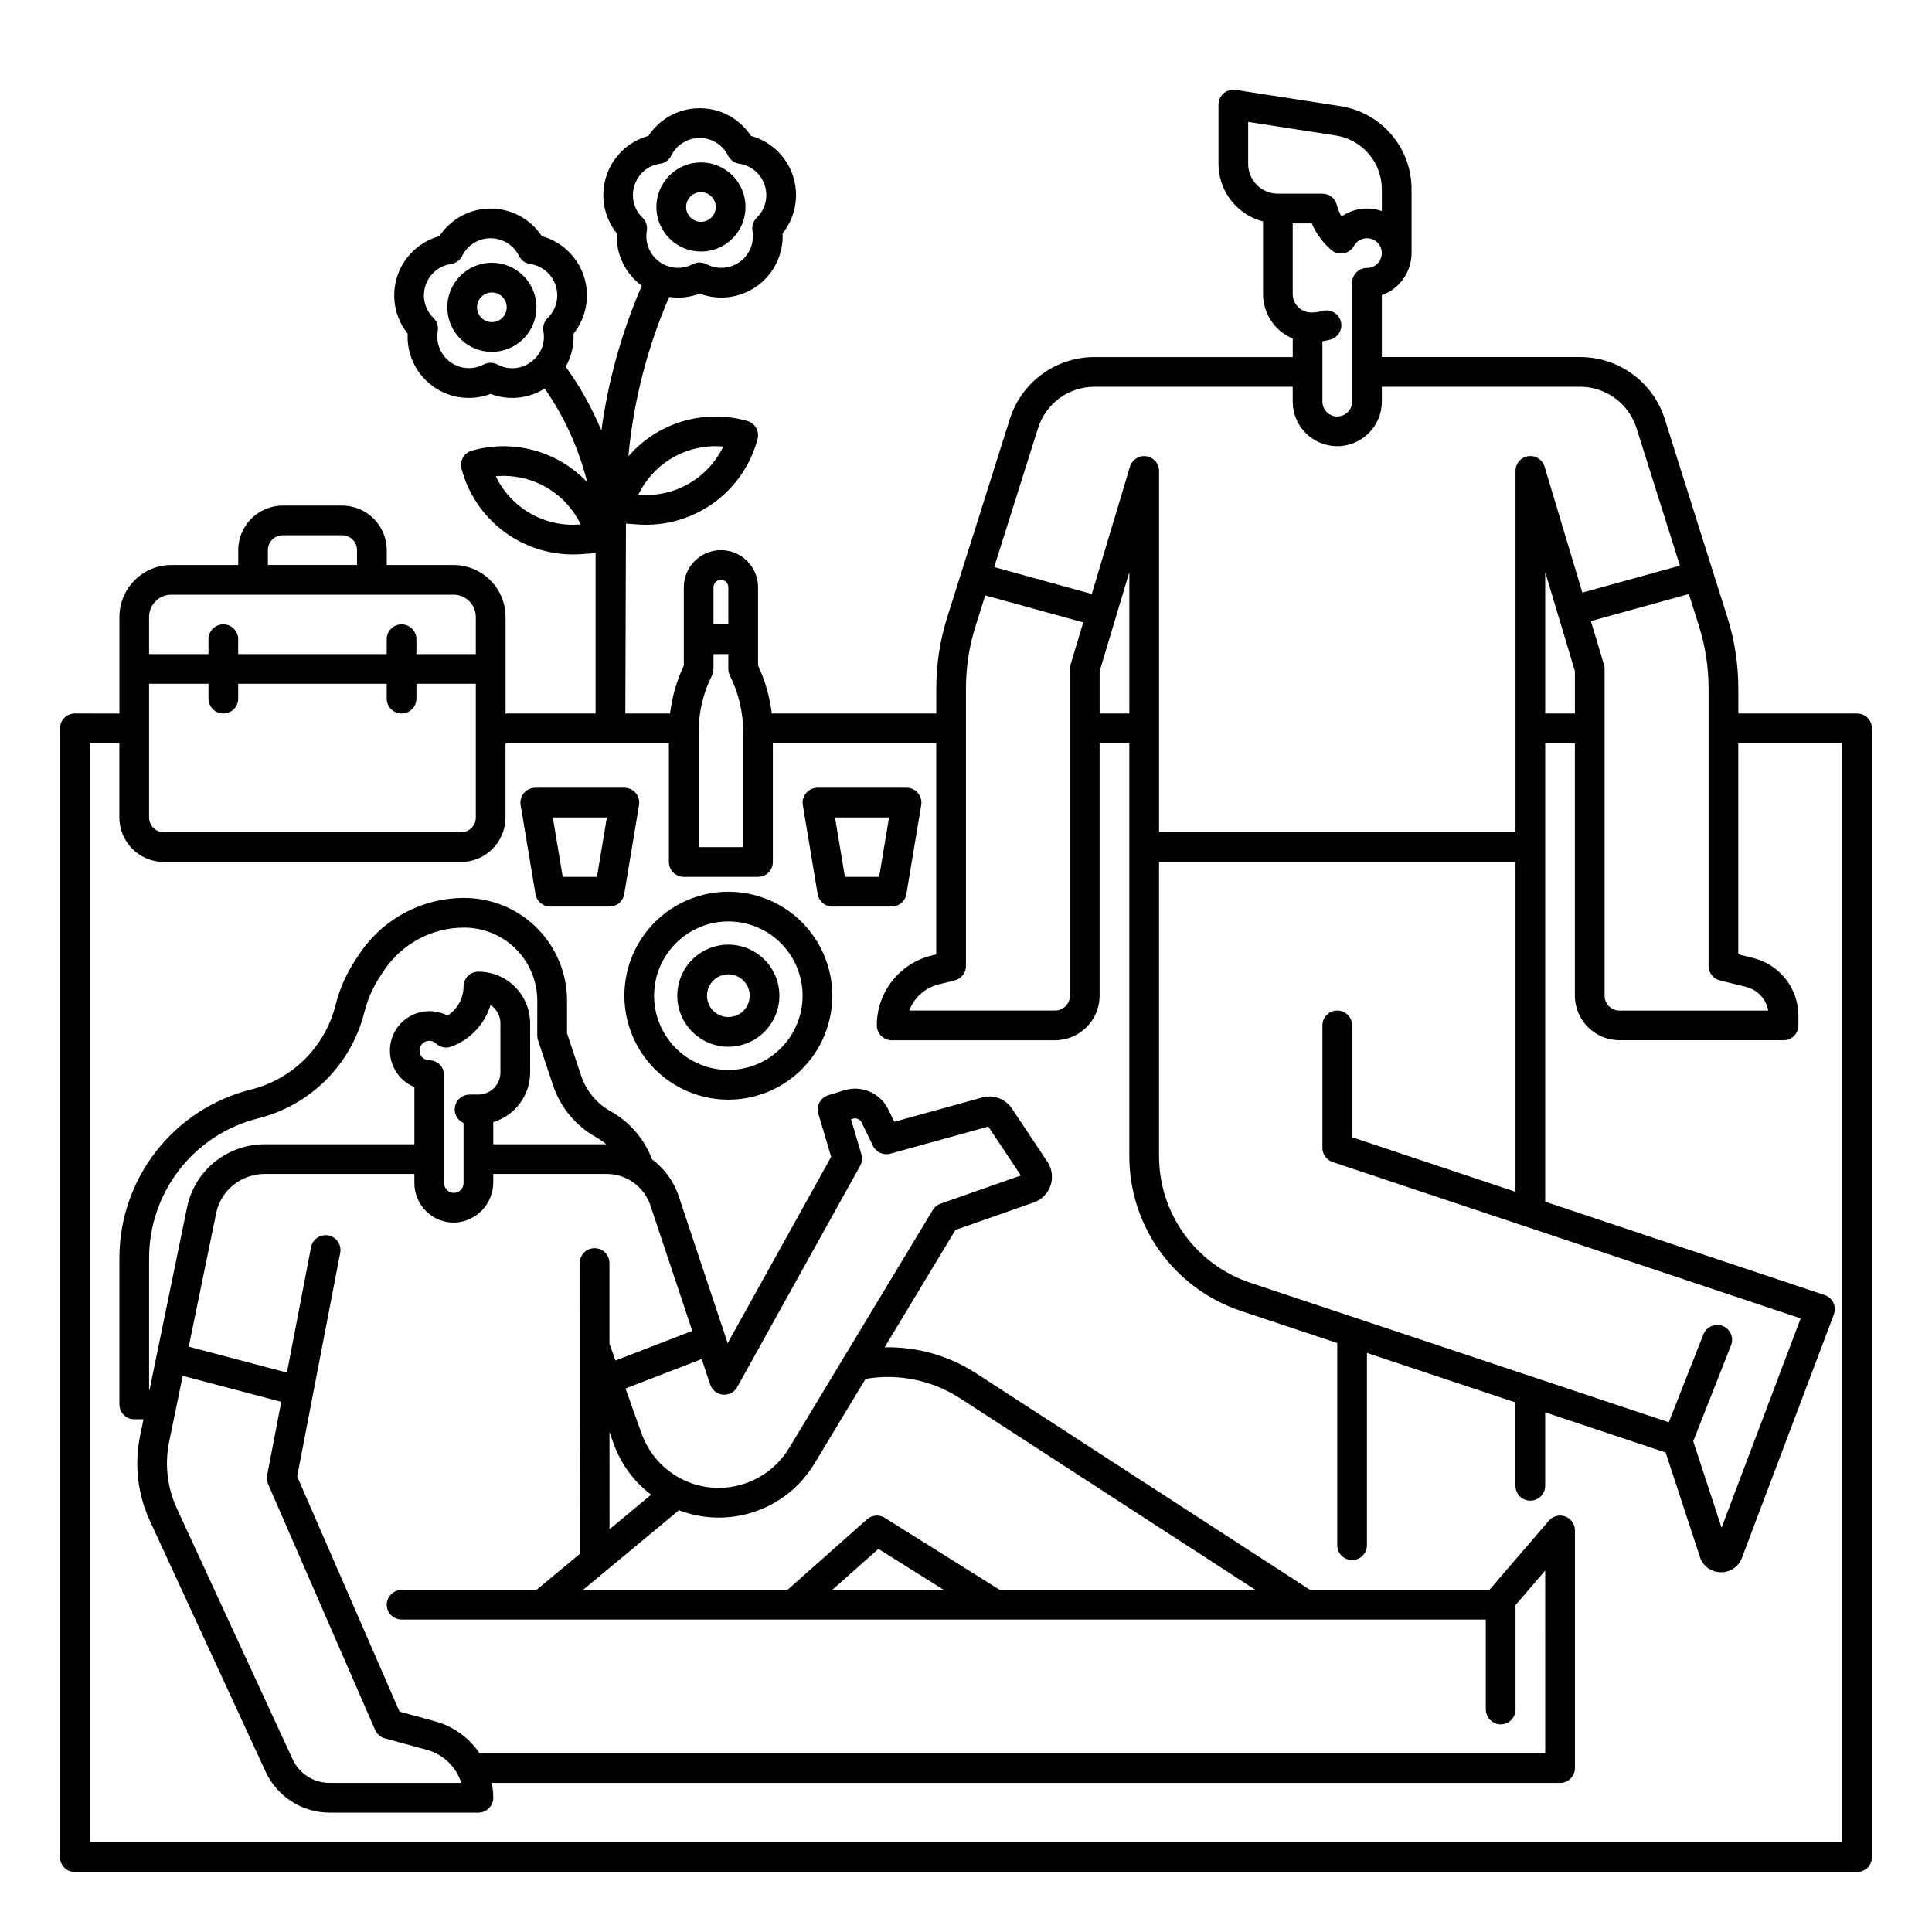 <?xml version="1.0" encoding="UTF-8"?>
<!-- The Best Svg Icon site in the world: iconSvg.co, Visit us! https://iconsvg.co -->
<svg fill="#000000" width="800px" height="800px" version="1.1" viewBox="144 144 512 512" xmlns="http://www.w3.org/2000/svg">
 <g>
  <path d="m558.81 545.88c-1.547-0.57-3.281-0.121-4.356 1.129l-15.727 18.309h-47.574l-88.34-57.293-0.004-0.004c-7.238-4.723-15.734-7.152-24.379-6.969l18.777-31.109 20.77-7.289v0.004c2.094-0.738 3.731-2.402 4.438-4.508 0.703-2.106 0.395-4.418-0.84-6.266l-9.391-14.094c-1.719-2.59-4.906-3.781-7.902-2.945l-23.285 6.438-1.59-3.269c-2.106-4.352-7.078-6.508-11.695-5.074l-4.231 1.309c-2.059 0.637-3.227 2.812-2.613 4.883l3.398 11.441-27.426 49.371-13.004-39.023c-1.293-3.875-3.75-7.254-7.035-9.68-2.043-5.418-5.941-9.938-11-12.758-3.664-2.039-6.434-5.379-7.766-9.355l-3.773-11.328 0.008-8.562h0.004c0.012-7.234-2.859-14.18-7.973-19.297-5.117-5.117-12.059-7.988-19.297-7.984-11.164 0-21.59 5.582-27.781 14.871l-0.938 1.414c-2.465 3.688-4.273 7.773-5.348 12.078-1.352 5.414-4.152 10.359-8.098 14.309-3.945 3.945-8.891 6.75-14.305 8.102-9.965 2.488-18.812 8.234-25.133 16.328-6.324 8.094-9.758 18.07-9.758 28.34v38.789c0 1.043 0.414 2.047 1.152 2.785 0.738 0.734 1.742 1.152 2.785 1.152h2.445l-0.887 4.328c-1.582 7.637-0.664 15.578 2.617 22.652l30.668 66.461c1.496 3.219 3.879 5.941 6.871 7.852 2.992 1.914 6.465 2.934 10.016 2.941h39.477c1.043 0 2.047-0.414 2.781-1.152 0.738-0.738 1.156-1.738 1.156-2.785-0.008-1.32-0.141-2.637-0.395-3.934h283.11c1.047 0 2.047-0.414 2.785-1.152 0.738-0.738 1.152-1.742 1.152-2.785v-62.977c0-1.645-1.023-3.117-2.566-3.691zm-160.29-31.254 78.16 50.691h-67.762l-30.449-19.078v-0.004c-1.48-0.926-3.394-0.766-4.703 0.395l-21.062 18.688h-54.188l25.414-21.09c6.484 2.477 13.629 2.598 20.191 0.34s12.121-6.75 15.703-12.691l13.555-22.457c8.738-1.5 17.719 0.363 25.141 5.207zm-4.43 50.691h-29.52l12.219-10.844zm-88.57-41.789 1.07 3.004 0.004-0.004c1.926 5.402 5.387 10.121 9.961 13.582l-11.023 9.156zm33.852-11.945 32.578-58.641c0.516-0.926 0.633-2.016 0.332-3.031l-2.762-9.297 0.504-0.156h0.004c0.906-0.281 1.887 0.145 2.305 1l3.019 6.211v-0.004c0.828 1.707 2.758 2.578 4.59 2.074l25.965-7.184 8.637 12.961-21.277 7.465-0.004-0.004c-0.863 0.305-1.594 0.898-2.066 1.684l-38.109 63.145c-3.957 6.496-11 10.473-18.605 10.5-4.484 0-8.855-1.383-12.52-3.965-3.664-2.582-6.441-6.234-7.949-10.457l-4.254-11.918 20.199-7.797 2.246 6.742v0.004c0.496 1.48 1.816 2.531 3.371 2.676 1.555 0.145 3.047-0.645 3.805-2.008zm-155.86 0.664v-34.852c-0.004-8.516 2.844-16.781 8.082-23.492 5.242-6.711 12.574-11.473 20.836-13.535 6.801-1.699 13.008-5.219 17.965-10.176 4.953-4.957 8.469-11.168 10.168-17.965 0.855-3.434 2.301-6.688 4.266-9.625l0.938-1.414c4.731-7.098 12.695-11.359 21.227-11.359 5.148-0.008 10.086 2.035 13.723 5.676 3.641 3.637 5.68 8.578 5.672 13.723l-0.012 9.203h0.004c0 0.422 0.066 0.844 0.199 1.246l3.977 11.945h0.004c1.953 5.84 6.019 10.742 11.398 13.738 0.957 0.535 1.863 1.164 2.699 1.875h-29.938v-5.871c5.793-1.742 9.762-7.078 9.77-13.129v-13.027c-0.004-7.57-6.137-13.707-13.707-13.707-2.172 0-3.938 1.762-3.938 3.934-0.008 3.125-1.609 6.031-4.25 7.699-2.531-1.312-5.492-1.535-8.195-0.613-2.699 0.922-4.906 2.906-6.106 5.496-1.199 2.59-1.285 5.559-0.242 8.215 1.043 2.656 3.125 4.769 5.766 5.852v15.152h-39.605c-4.832-0.004-9.52 1.641-13.289 4.656-3.769 3.035-6.363 7.289-7.344 12.027l-9.938 48.332zm83.336-70.641v15.941h-0.004c0 1.422-1.152 2.574-2.578 2.578-0.684 0.004-1.34-0.27-1.82-0.754-0.484-0.484-0.758-1.141-0.758-1.824v-28.637c0-1.043-0.414-2.043-1.152-2.781s-1.738-1.152-2.781-1.152c-1.426 0-2.578-1.156-2.578-2.578 0-1.426 1.152-2.578 2.578-2.578 0.652-0.004 1.281 0.246 1.754 0.695 1.086 1.039 2.664 1.371 4.074 0.855 5.008-1.848 8.863-5.93 10.418-11.031 0.328 0.219 0.633 0.469 0.914 0.746 1.098 1.09 1.711 2.574 1.703 4.117v13.031c-0.004 3.219-2.613 5.828-5.836 5.832h-2.344c-1.859 0-3.469 1.301-3.852 3.121-0.387 1.824 0.559 3.664 2.258 4.418zm-35.543 174.88c-4.184-0.012-7.981-2.438-9.742-6.227l-30.672-66.457c-2.574-5.551-3.293-11.781-2.051-17.77l3.582-17.426 26.117 6.894-3.75 19.484h0.004c-0.152 0.781-0.062 1.586 0.254 2.316l28.359 65.152c0.477 1.09 1.422 1.906 2.57 2.223l11.191 3.066c4.312 1.188 7.731 4.477 9.078 8.742zm322.19-7.875h-282.43c-0.215-0.316-0.426-0.637-0.656-0.941v0.004c-2.789-3.668-6.711-6.312-11.152-7.519l-9.383-2.57-27.121-62.309 11.406-59.262c0.195-1.027-0.023-2.086-0.609-2.953-0.582-0.863-1.488-1.461-2.512-1.656-1.027-0.199-2.09 0.02-2.953 0.605-0.863 0.586-1.461 1.488-1.656 2.516l-6.394 33.23-26.02-6.875 7.277-35.379-0.004 0.004c0.609-2.949 2.223-5.59 4.566-7.481 2.371-1.895 5.32-2.922 8.355-2.918h39.605v2.441c0 2.828 1.145 5.539 3.18 7.508 2.031 1.969 4.773 3.031 7.602 2.941 5.719-0.293 10.188-5.047 10.121-10.773v-2.117h29.938c5.281-0.039 9.992 3.305 11.699 8.301l11.102 33.289-20.355 7.856-1.59-4.457v-21.375 0.004c0-1.043-0.414-2.047-1.152-2.785-0.738-0.738-1.742-1.152-2.785-1.152-2.172 0-3.938 1.762-3.938 3.938l0.02 77.074-11.469 9.52h-35.598c-2.066-0.035-3.828 1.496-4.086 3.547-0.109 1.105 0.254 2.207 1 3.031 0.746 0.824 1.809 1.293 2.918 1.293h287.33v23.691c-0.035 2.07 1.496 3.832 3.551 4.086 1.105 0.109 2.207-0.254 3.031-1 0.82-0.746 1.293-1.805 1.293-2.914v-27.691l7.871-9.164z"/>
  <path d="m636.16 333.09h-31.488v-6.641c0-6.438-0.988-12.832-2.93-18.965l-16.531-52.348v-0.004c-1.496-4.797-4.492-8.984-8.543-11.957-4.055-2.969-8.949-4.566-13.973-4.551h-52.488v-16.418c4.715-1.672 7.867-6.133 7.871-11.133v-16.855c0.023-5.348-1.875-10.523-5.356-14.582-3.481-4.059-8.305-6.731-13.594-7.523l-27.68-4.289c-1.137-0.176-2.293 0.152-3.164 0.902-0.871 0.746-1.375 1.84-1.375 2.988v15.742c0.008 3.488 1.168 6.875 3.305 9.629 2.137 2.754 5.129 4.723 8.504 5.598v19.215c-0.012 5.168 3.098 9.836 7.871 11.82v4.906h-52.484c-5.027-0.016-9.922 1.582-13.977 4.551-4.051 2.969-7.047 7.16-8.543 11.957l-16.531 52.348c-1.941 6.137-2.93 12.531-2.93 18.969v6.641h-43.59c-0.527-4.406-1.754-8.695-3.641-12.711v-20.746c0-5.434-4.406-9.84-9.84-9.84-5.434 0-9.84 4.406-9.84 9.84v20.746c-1.887 4.016-3.113 8.305-3.641 12.711h-11.855l0.168-50.336 3.168 0.23c0.742 0.055 1.48 0.078 2.215 0.078h-0.004c6.731-0.008 13.273-2.238 18.605-6.344 5.332-4.106 9.164-9.859 10.891-16.363 0.551-2.07-0.656-4.199-2.715-4.793-5.602-1.605-11.543-1.574-17.129 0.086-5.582 1.656-10.578 4.879-14.391 9.281 1.352-14.559 5.004-28.816 10.816-42.234 2.723 0.406 5.508 0.102 8.078-0.887 5.117 1.93 10.863 1.152 15.289-2.062 4.426-3.215 6.941-8.441 6.691-13.906 3.414-4.273 4.453-9.977 2.762-15.18-1.691-5.203-5.883-9.207-11.16-10.656-2.992-4.586-8.102-7.34-13.578-7.32-5.477-0.02-10.586 2.734-13.578 7.32-5.277 1.449-9.469 5.453-11.16 10.656s-0.652 10.906 2.762 15.18c-0.27 5.445 2.227 10.66 6.637 13.867-5.305 12.25-8.914 25.168-10.715 38.395-2.481-5.988-5.656-11.668-9.461-16.918 1.512-2.66 2.231-5.699 2.078-8.758 3.414-4.273 4.453-9.977 2.762-15.18-1.691-5.203-5.883-9.207-11.156-10.656-3.008-4.57-8.113-7.32-13.586-7.32-5.469 0-10.574 2.75-13.582 7.32-5.273 1.449-9.465 5.453-11.156 10.656-1.688 5.203-0.652 10.906 2.766 15.18-0.27 5.473 2.238 10.711 6.668 13.93 4.434 3.219 10.191 3.988 15.309 2.039 4.738 1.809 10.047 1.281 14.336-1.422 5.231 7.512 9.047 15.914 11.258 24.797-3.848-4.051-8.734-6.973-14.125-8.441-5.394-1.469-11.086-1.434-16.457 0.109-2.059 0.59-3.266 2.719-2.719 4.789 1.73 6.508 5.559 12.258 10.891 16.367 5.336 4.106 11.875 6.336 18.605 6.34 0.734 0 1.477-0.027 2.215-0.078l3.82-0.277v42.512h-23.855v-25.582c-0.008-7.606-6.168-13.77-13.773-13.777h-17.715v-3.938c-0.004-6.516-5.289-11.801-11.805-11.809h-15.746c-6.519 0.008-11.801 5.293-11.809 11.809v3.938h-17.711c-7.606 0.008-13.77 6.172-13.777 13.777v25.586l-11.809-0.004c-2.172 0-3.934 1.762-3.934 3.938v299.14c0 1.043 0.414 2.043 1.152 2.781 0.738 0.738 1.738 1.152 2.781 1.152h472.32c1.043 0 2.043-0.414 2.781-1.152 0.738-0.738 1.152-1.738 1.152-2.781v-299.14c0-1.047-0.414-2.047-1.152-2.785-0.738-0.738-1.738-1.152-2.781-1.152zm-322.79-58.387c2.051-4.059 5.273-7.41 9.25-9.613 3.977-2.203 8.527-3.164 13.055-2.75-1.969 4.102-5.125 7.512-9.062 9.793-3.934 2.281-8.461 3.328-12.996 3l-0.441-0.031zm-15.926 8.301c-4.535 0.328-9.066-0.719-13-3-3.934-2.281-7.09-5.691-9.059-9.793 4.527-0.41 9.074 0.547 13.051 2.75 3.977 2.207 7.199 5.555 9.25 9.613l0.195 0.395zm14.719-89.91c0.953-3.055 3.594-5.281 6.769-5.707 1.281-0.184 2.391-0.992 2.965-2.152 1.41-2.863 4.328-4.676 7.519-4.676s6.109 1.812 7.519 4.676c0.574 1.16 1.684 1.969 2.965 2.152 3.16 0.461 5.785 2.672 6.769 5.711 0.988 3.035 0.164 6.367-2.121 8.594-0.926 0.906-1.352 2.207-1.133 3.484 0.539 3.148-0.754 6.328-3.336 8.203-2.582 1.879-6.008 2.125-8.832 0.641-1.148-0.602-2.516-0.602-3.664 0-2.824 1.484-6.25 1.238-8.832-0.641-2.582-1.875-3.875-5.055-3.336-8.203 0.219-1.273-0.207-2.578-1.133-3.484-2.32-2.207-3.148-5.562-2.121-8.598zm-27.488 46.867c-2.57 1.91-6.016 2.16-8.836 0.637-1.145-0.602-2.516-0.602-3.664 0-2.824 1.484-6.246 1.238-8.832-0.641-2.582-1.875-3.875-5.055-3.336-8.199 0.219-1.277-0.203-2.582-1.133-3.484-2.285-2.231-3.106-5.562-2.121-8.598 0.988-3.039 3.613-5.25 6.769-5.711 1.285-0.184 2.391-0.992 2.965-2.152 1.414-2.863 4.328-4.676 7.519-4.676 3.195 0 6.109 1.812 7.523 4.676 0.574 1.16 1.68 1.969 2.965 2.152 3.156 0.461 5.781 2.672 6.769 5.711 0.984 3.035 0.164 6.367-2.121 8.598-0.93 0.902-1.352 2.207-1.133 3.484 0.578 3.148-0.723 6.348-3.336 8.203zm312.12 86.488v73.555c0 1.809 1.234 3.387 2.992 3.82l6.906 1.703c3.039 0.742 5.352 3.207 5.91 6.281h-39.426c-2.176 0-3.938-1.762-3.938-3.934v-86.594c0-0.383-0.055-0.762-0.164-1.129l-3.473-11.562 25.965-7.164 2.664 8.43c1.695 5.367 2.562 10.965 2.562 16.594zm-94.465 118.93v-29.637c0-2.172-1.762-3.938-3.938-3.938-2.172 0-3.938 1.766-3.938 3.938v32.473c0 1.691 1.086 3.195 2.691 3.734l124.05 41.438-20.961 55.469-7.512-22.906 10.027-25.449v0.004c0.797-2.023-0.199-4.309-2.219-5.106-2.023-0.797-4.309 0.195-5.106 2.219l-9.18 23.297-110.87-36.957c-7.055-2.348-13.195-6.856-17.543-12.891-4.348-6.031-6.684-13.281-6.676-20.719v-77.902h94.465v87.398zm-66.914-123.52 7.871-26.238v37.469h-7.871zm125.95 11.23h-7.871v-37.469l7.871 26.238zm-55.105-118.08c-2.172 0-3.934 1.762-3.934 3.934v31.488c0 2.176-1.762 3.938-3.938 3.938-2.172 0-3.938-1.762-3.938-3.938v-15.988c0.715-0.109 1.418-0.262 2.113-0.449 1.012-0.273 1.871-0.941 2.391-1.852 0.52-0.91 0.656-1.988 0.375-2.996-0.281-1.012-0.949-1.867-1.863-2.383-0.914-0.512-1.992-0.641-3-0.355-0.965 0.27-1.965 0.406-2.965 0.406-0.188 0-0.375-0.012-0.559-0.035-2.488-0.273-4.371-2.379-4.363-4.883v-18.695h5.059c1.16 2.711 2.926 5.117 5.164 7.043 0.898 0.773 2.098 1.102 3.262 0.895 1.168-0.211 2.18-0.934 2.754-1.973 0.684-1.234 1.977-2.012 3.387-2.031 1.414-0.02 2.731 0.723 3.445 1.938 0.719 1.219 0.73 2.727 0.027 3.953-0.699 1.227-2.004 1.984-3.418 1.984zm-31.488-27.555v-11.148l23.145 3.586c3.426 0.512 6.555 2.242 8.809 4.875 2.258 2.629 3.488 5.984 3.473 9.449v5.723c-3.582-1.266-7.559-0.73-10.676 1.438-0.562-0.957-0.98-1.988-1.25-3.066-0.434-1.754-2.012-2.984-3.82-2.984h-11.805c-4.348-0.004-7.867-3.523-7.875-7.871zm-55.695 70.043h0.004c0.996-3.195 2.992-5.992 5.695-7.973 2.703-1.98 5.969-3.043 9.32-3.031h52.484v3.938c0 6.523 5.289 11.809 11.809 11.809 6.523 0 11.809-5.285 11.809-11.809v-3.938h52.488c3.348-0.008 6.613 1.055 9.316 3.035 2.703 1.98 4.699 4.773 5.699 7.973l11.496 36.406-25.855 7.133-10.012-33.367c-0.555-1.875-2.406-3.059-4.344-2.777-1.938 0.285-3.371 1.949-3.363 3.906v95.773h-94.465v-95.773c-0.004-1.953-1.434-3.609-3.367-3.891-1.93-0.285-3.777 0.891-4.34 2.762l-10.121 33.738-25.859-7.133zm-19.086 142.5v-73.555c-0.004-5.633 0.859-11.227 2.559-16.598l2.547-8.062 25.969 7.164-3.359 11.199c-0.109 0.367-0.164 0.746-0.164 1.129v86.594c0 1.043-0.414 2.043-1.152 2.781-0.738 0.738-1.738 1.152-2.785 1.152h-38.648c1.293-3.441 4.195-6.027 7.762-6.914l4.293-1.07-0.004-0.004c1.754-0.438 2.984-2.012 2.984-3.816zm-62.562-76.961c2.309 4.633 3.516 9.734 3.519 14.914v30.559h-11.809v-30.559c0.008-5.18 1.215-10.281 3.523-14.914 0.273-0.547 0.414-1.148 0.414-1.762v-3.938h3.938v3.938c0 0.613 0.141 1.215 0.414 1.762zm-2.383-25.375c0.523 0 1.023 0.207 1.391 0.574 0.371 0.371 0.578 0.871 0.578 1.391v9.84h-3.938v-9.84c0-1.086 0.883-1.965 1.969-1.965zm-151.54 27.551h15.742v3.938-0.004c0 2.176 1.762 3.938 3.938 3.938 2.172 0 3.934-1.762 3.934-3.938v-3.938h39.359v3.938c0 2.176 1.766 3.938 3.938 3.938 2.176 0 3.938-1.762 3.938-3.938v-3.938h15.742v35.426c0 1.047-0.414 2.047-1.152 2.785s-1.738 1.152-2.781 1.152h-78.723c-2.172 0-3.934-1.762-3.934-3.938zm31.488-35.426c0-2.172 1.762-3.934 3.934-3.934h15.746c1.043 0 2.043 0.414 2.781 1.152 0.738 0.738 1.152 1.738 1.152 2.781v3.938h-23.613zm-31.488 17.715c0-3.262 2.644-5.902 5.902-5.906h74.785c3.258 0.004 5.898 2.644 5.902 5.906v9.84h-15.742v-3.938c0-2.172-1.762-3.938-3.938-3.938-2.172 0-3.938 1.766-3.938 3.938v3.938h-39.359v-3.938c0-2.172-1.762-3.938-3.934-3.938-2.176 0-3.938 1.766-3.938 3.938v3.938h-15.742zm448.7 324.72h-464.45v-291.27h7.871v19.68c0.008 6.519 5.289 11.801 11.809 11.809h78.723c6.516-0.008 11.801-5.289 11.805-11.809v-19.68h43.297v31.488c0 1.047 0.414 2.047 1.152 2.785 0.738 0.738 1.742 1.152 2.785 1.152h19.68c1.043 0 2.043-0.414 2.781-1.152s1.156-1.738 1.156-2.785v-31.488h43.297v55.969l-1.309 0.328h-0.004c-4.125 1.023-7.789 3.402-10.402 6.754-2.617 3.352-4.035 7.484-4.031 11.734 0 1.043 0.414 2.047 1.152 2.785 0.738 0.738 1.738 1.152 2.785 1.152h43.297-0.004c6.519-0.008 11.801-5.289 11.809-11.809v-66.914h7.871v109.39c-0.008 9.09 2.848 17.953 8.164 25.324 5.312 7.375 12.816 12.887 21.441 15.754l25.5 8.5v53.578c0 2.172 1.762 3.934 3.938 3.934 2.172 0 3.934-1.762 3.934-3.934v-50.957l39.359 13.121 0.004 22.09c0 2.176 1.762 3.938 3.934 3.938 2.176 0 3.938-1.762 3.938-3.938v-19.465l31.922 10.641 9.086 27.68h-0.004c0.766 2.387 2.969 4.023 5.477 4.059h0.141c2.457 0.016 4.664-1.512 5.516-3.816l24.375-64.516h-0.004c0.379-1 0.336-2.113-0.125-3.082-0.461-0.965-1.293-1.703-2.309-2.043l-74.074-24.742v-121.52h7.871v66.914c0.008 6.519 5.289 11.801 11.809 11.809h43.492c1.043 0 2.047-0.414 2.785-1.152 0.738-0.738 1.152-1.742 1.152-2.785v-2.5c0.004-3.539-1.176-6.977-3.359-9.762-2.18-2.785-5.234-4.758-8.668-5.602l-3.914-0.965v-55.957h27.551z"/>
  <path d="m337.02 435.42c7.305 0 14.312-2.902 19.48-8.07 5.168-5.164 8.07-12.172 8.07-19.48s-2.902-14.316-8.07-19.484c-5.168-5.164-12.176-8.066-19.48-8.066-7.309 0-14.316 2.902-19.484 8.066-5.168 5.168-8.07 12.176-8.07 19.484 0.012 7.305 2.914 14.309 8.082 19.473 5.164 5.164 12.168 8.07 19.473 8.078zm0-47.23c5.219 0 10.223 2.074 13.914 5.762 3.691 3.691 5.766 8.699 5.766 13.918s-2.074 10.227-5.766 13.914c-3.691 3.691-8.695 5.766-13.914 5.766s-10.227-2.074-13.918-5.766c-3.691-3.688-5.762-8.695-5.762-13.914 0.004-5.219 2.078-10.219 5.769-13.91 3.688-3.688 8.691-5.766 13.91-5.769z"/>
  <path d="m337.02 421.4c5.473 0 10.406-3.297 12.5-8.355 2.094-5.055 0.938-10.875-2.934-14.742-3.871-3.871-9.688-5.027-14.746-2.934-5.055 2.094-8.352 7.027-8.352 12.5 0.008 7.469 6.062 13.52 13.531 13.531zm0-19.188v-0.004c2.289 0 4.352 1.379 5.227 3.496 0.875 2.113 0.391 4.547-1.227 6.164-1.617 1.617-4.051 2.102-6.168 1.227-2.113-0.875-3.492-2.938-3.492-5.227 0.004-3.125 2.535-5.656 5.66-5.66z"/>
  <path d="m285.91 380.96c0.316 1.898 1.957 3.289 3.879 3.289h15.746c1.922 0 3.566-1.391 3.883-3.289l3.938-23.617-0.004 0.004c0.191-1.145-0.129-2.309-0.879-3.191-0.746-0.883-1.844-1.395-3.004-1.395h-23.613c-1.16 0-2.258 0.512-3.004 1.395-0.75 0.883-1.07 2.047-0.879 3.191zm18.914-20.328-2.625 15.742h-9.074l-2.625-15.742z"/>
  <path d="m360.69 380.96c0.316 1.898 1.961 3.289 3.883 3.289h15.746c1.922 0 3.562-1.391 3.879-3.289l3.938-23.617v0.004c0.191-1.145-0.133-2.309-0.879-3.191-0.746-0.883-1.848-1.395-3.004-1.395h-23.617c-1.156 0-2.254 0.512-3 1.395-0.75 0.883-1.07 2.047-0.879 3.191zm18.918-20.328-2.625 15.742h-9.074l-2.625-15.742z"/>
  <path d="m274.35 213.63c-4.777 0-9.082 2.875-10.91 7.289-1.828 4.41-0.816 9.492 2.559 12.867 3.379 3.379 8.457 4.387 12.867 2.559 4.414-1.824 7.293-6.133 7.293-10.906-0.008-6.519-5.293-11.801-11.809-11.809zm0 15.742c-1.594 0-3.027-0.957-3.637-2.43-0.609-1.469-0.273-3.164 0.852-4.289s2.82-1.461 4.289-0.852c1.473 0.609 2.43 2.043 2.43 3.637 0 1.043-0.414 2.043-1.152 2.781-0.738 0.738-1.738 1.152-2.781 1.152z"/>
  <path d="m329.76 210.66c4.777 0 9.082-2.875 10.91-7.289 1.828-4.41 0.816-9.488-2.559-12.867-3.379-3.379-8.457-4.387-12.871-2.559-4.41 1.828-7.289 6.133-7.289 10.91 0.008 6.516 5.289 11.801 11.809 11.805zm0-15.742c1.594 0 3.027 0.957 3.637 2.43 0.609 1.469 0.273 3.164-0.852 4.289-1.129 1.125-2.82 1.461-4.289 0.852-1.473-0.609-2.43-2.043-2.43-3.633 0-2.176 1.762-3.938 3.934-3.938z"/>
 </g>
</svg>